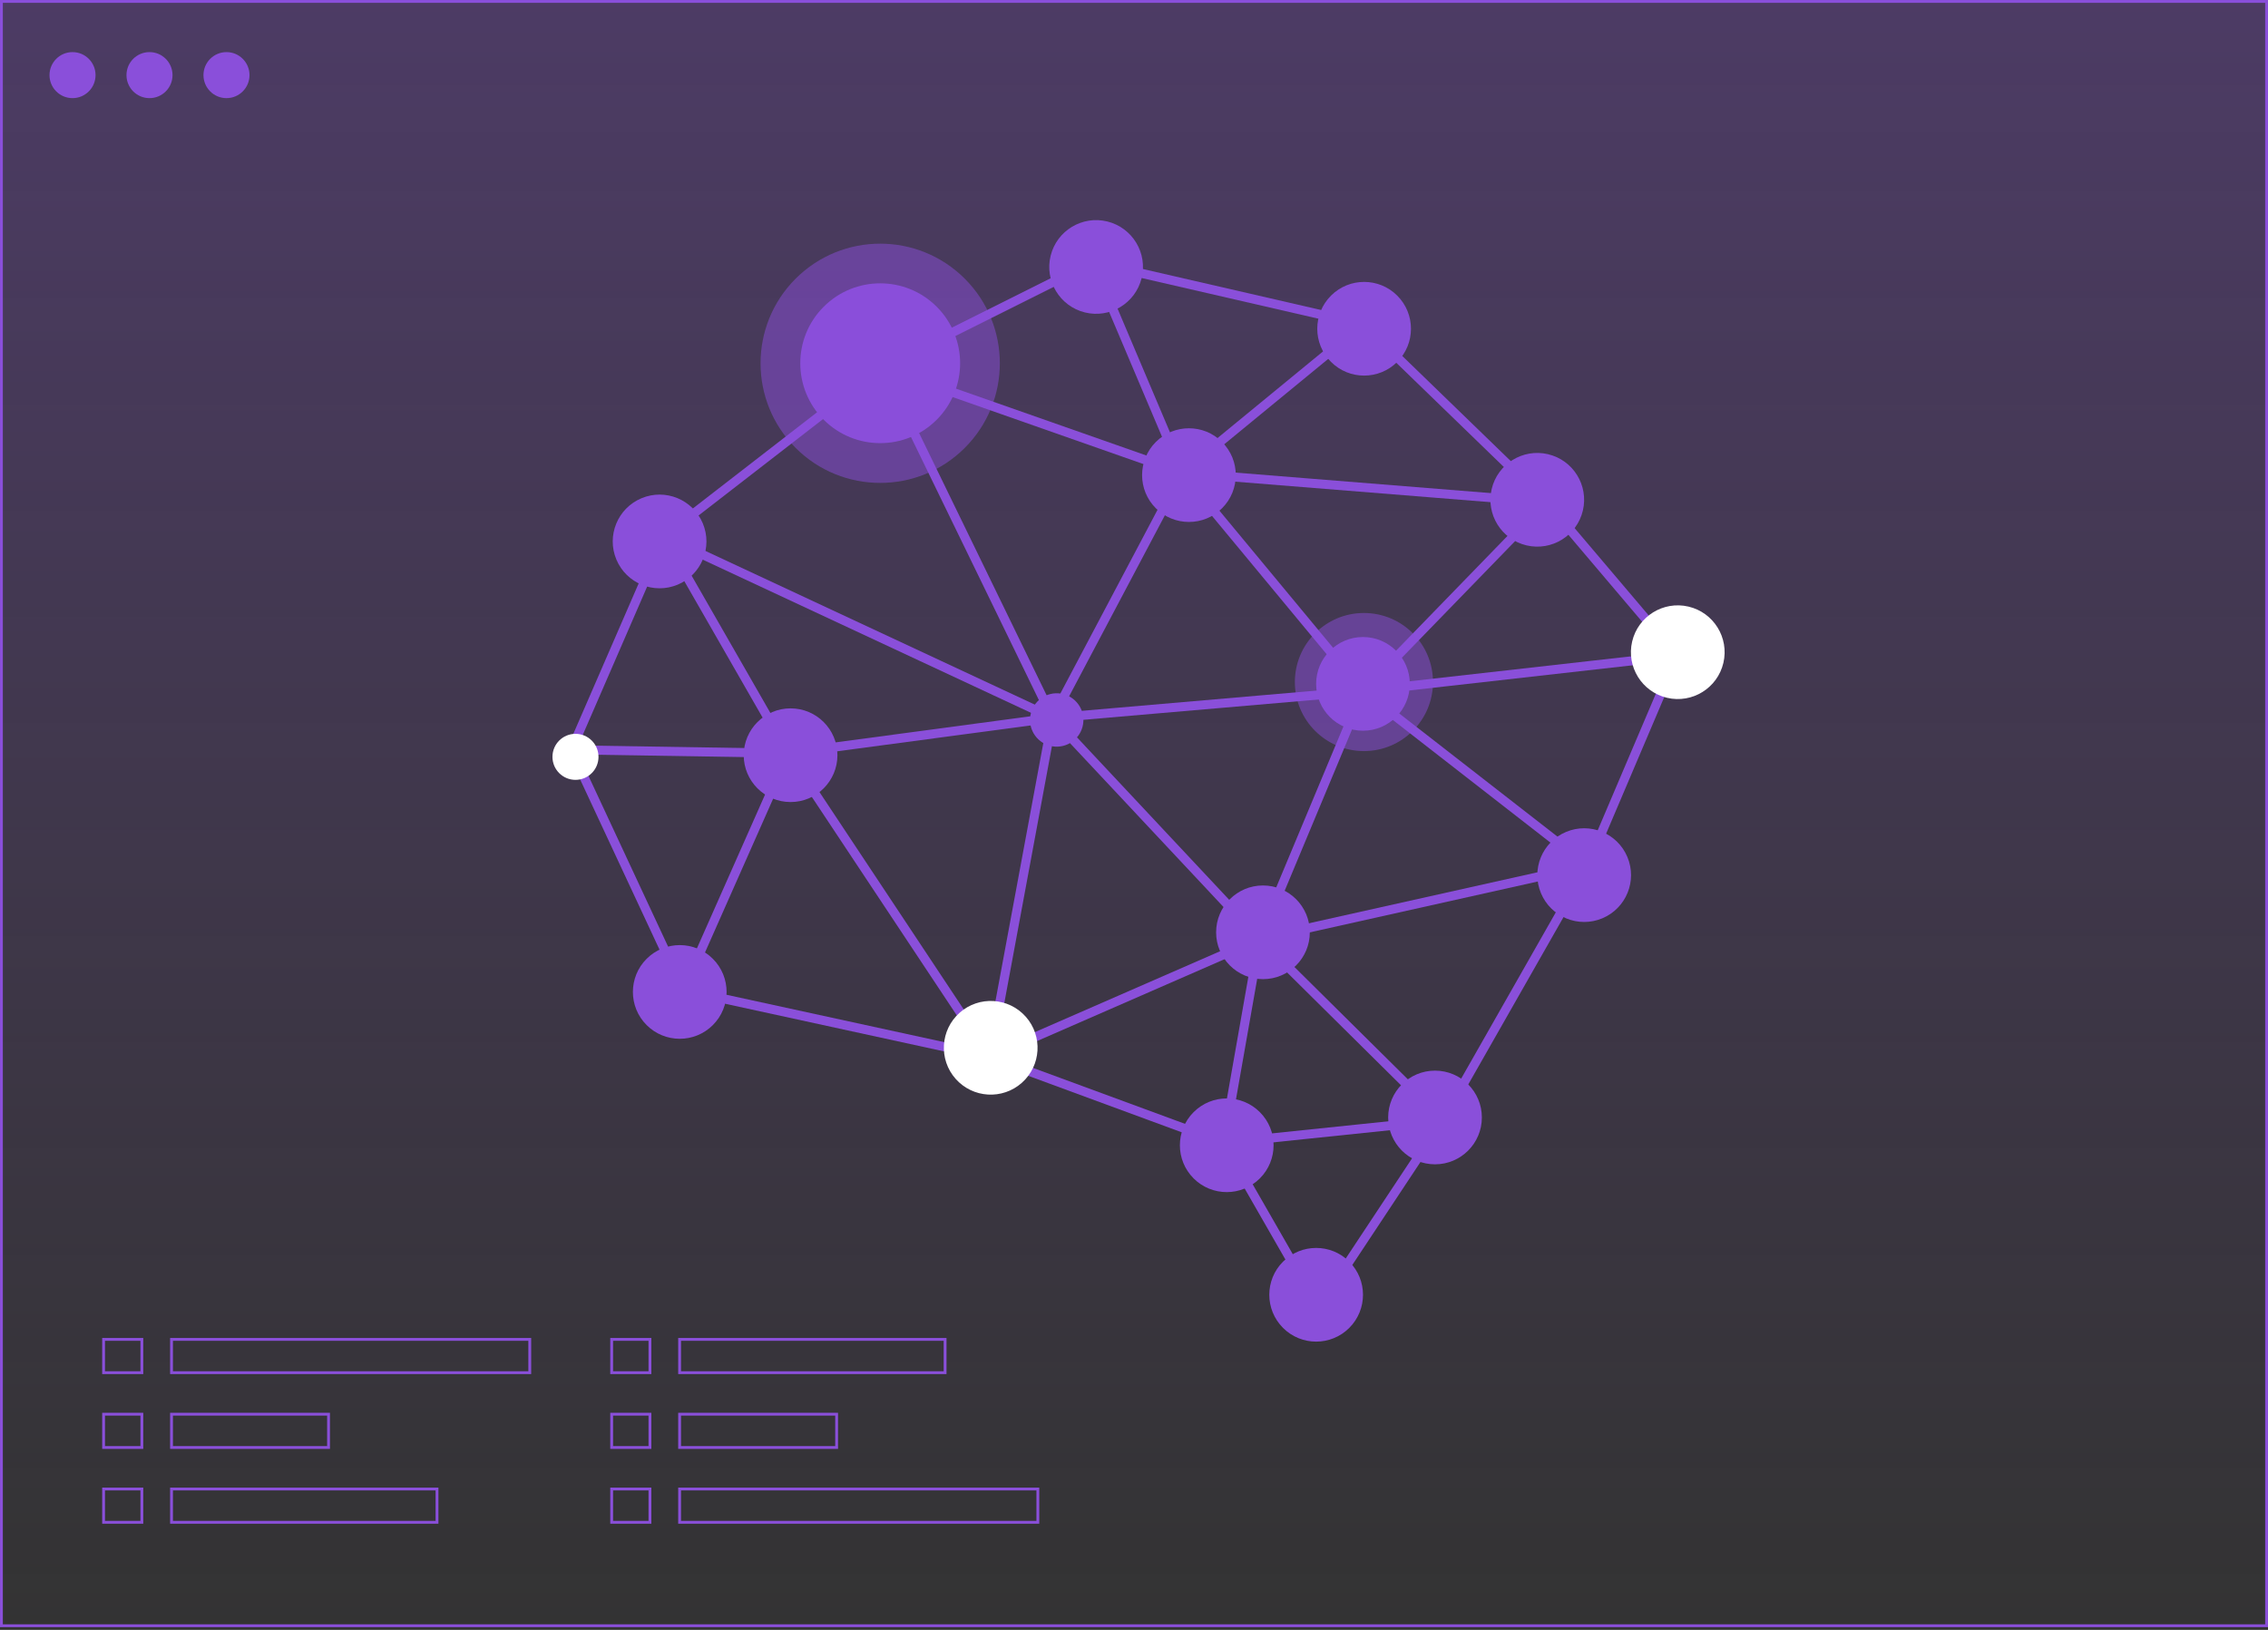<?xml version="1.0" encoding="UTF-8"?>
<svg xmlns="http://www.w3.org/2000/svg" width="800" height="575" viewBox="0 0 800 575" fill="none">
  <rect x="0" y="0" width="800" height="575" fill="#333333" stroke="none"/>
  <rect x="0.5" y="0.5" width="799" height="573.036" fill="url(#paint0_linear_725_1008)" stroke="#8A4FDA"></rect>
  <path d="M25.581 34.621C30.065 34.621 33.701 30.985 33.701 26.501C33.701 22.016 30.065 18.381 25.581 18.381C21.096 18.381 17.461 22.016 17.461 26.501C17.461 30.985 21.096 34.621 25.581 34.621Z" fill="#8A4FDA"></path>
  <path d="M52.733 34.621C57.218 34.621 60.853 30.985 60.853 26.501C60.853 22.016 57.218 18.381 52.733 18.381C48.249 18.381 44.613 22.016 44.613 26.501C44.613 30.985 48.249 34.621 52.733 34.621Z" fill="#8A4FDA"></path>
  <path d="M79.889 34.621C84.374 34.621 88.009 30.985 88.009 26.501C88.009 22.016 84.374 18.381 79.889 18.381C75.405 18.381 71.769 22.016 71.769 26.501C71.769 30.985 75.405 34.621 79.889 34.621Z" fill="#8A4FDA"></path>
  <path d="M463.15 461.326L429.032 401.875L507.909 393.687L557.902 305.833L481.489 246.361L445.547 332.445L348.513 374.826L276.727 266.629L279.392 264.859L349.697 370.817L443.084 330.025L480.145 241.264L562.05 305.012L561.368 306.217L509.871 396.693L434.256 404.551L466.956 461.529L463.15 461.326Z" fill="#8A4FDA"></path>
  <path d="M481.967 244.93L479.674 242.702L543.283 177.174L480.741 116.572L416.375 169.423L384.719 94.683L311.909 131.093L310.48 128.225L386.329 90.301L417.654 164.23L480.911 112.286L547.815 177.11L481.967 244.93Z" fill="#8A4FDA"></path>
  <path d="M372.69 254.017L369.865 252.513L414.719 167.719L310.648 131.17L311.715 128.153L419.283 165.928L372.69 254.017Z" fill="#8A4FDA"></path>
  <path d="M241.088 353.151L199.773 264.551L232.41 189.395L232.111 188.883L232.889 188.286L233.38 187.156L233.988 187.433L311.766 127.193L372.241 251.575L480.683 242.214L594.051 229.43L561.127 306.804L560.327 306.985L444.667 332.798L443.974 329.674L558.835 304.042L588.965 233.226L481.003 245.402L370.332 254.955L370.097 254.475L238.103 192.881L279.855 265.66L279.525 266.395L241.088 353.151ZM203.281 264.508L241.014 345.432L276.273 265.841L234.393 192.849L203.281 264.508ZM237.25 188.958L367.88 249.912L310.615 132.13L237.25 188.947V188.958Z" fill="#8A4FDA"></path>
  <path d="M241.391 347.702L240.711 350.827L348.777 374.35L349.457 371.224L241.391 347.702Z" fill="#8A4FDA"></path>
  <path d="M479.584 244.833L413.363 164.922L546.339 175.606L592.729 230.291L590.287 232.37L544.761 178.687L420.656 168.718L482.047 242.786L479.584 244.833Z" fill="#8A4FDA"></path>
  <path d="M466.384 462.306L463.719 460.537L506.836 395.403L445.359 334.513L432.885 405.372L347.291 373.855L369.308 255.145L278.159 267.343H278.031L201.5 266.127L201.543 262.929L277.967 264.144L373.253 251.382L350.927 371.787L430.401 401.043L443.269 327.945L510.951 394.976L466.384 462.306Z" fill="#8A4FDA"></path>
  <path d="M385.858 90.926L385.141 94.043L480.441 115.975L481.158 112.858L385.858 90.926Z" fill="#8A4FDA"></path>
  <path d="M372.444 252.177L370.109 254.364L443.146 332.33L445.48 330.144L372.444 252.177Z" fill="#8A4FDA"></path>
  <path d="M475.936 468.463C482.39 462.01 482.39 451.546 475.936 445.092C469.482 438.638 459.018 438.638 452.565 445.092C446.111 451.546 446.111 462.01 452.565 468.463C459.018 474.917 469.482 474.917 475.936 468.463Z" fill="#8A4FDA"></path>
  <path d="M506.178 410.756C515.305 410.756 522.704 403.357 522.704 394.23C522.704 385.103 515.305 377.704 506.178 377.704C497.051 377.704 489.652 385.103 489.652 394.23C489.652 403.357 497.051 410.756 506.178 410.756Z" fill="#8A4FDA"></path>
  <path d="M565.181 323.971C573.6 320.444 577.565 310.761 574.038 302.343C570.512 293.924 560.829 289.959 552.41 293.486C543.992 297.012 540.027 306.695 543.553 315.114C547.08 323.532 556.763 327.497 565.181 323.971Z" fill="#8A4FDA"></path>
  <path d="M360.424 382.01C367.252 375.954 367.878 365.509 361.822 358.681C355.766 351.852 345.321 351.226 338.493 357.283C331.664 363.339 331.038 373.784 337.094 380.612C343.151 387.44 353.595 388.066 360.424 382.01Z" fill="white"></path>
  <path d="M251.455 361.629C257.909 355.175 257.909 344.711 251.455 338.257C245.002 331.803 234.538 331.803 228.084 338.257C221.63 344.711 221.63 355.175 228.084 361.628C234.538 368.082 245.002 368.082 251.455 361.629Z" fill="#8A4FDA"></path>
  <path d="M202.991 275.123C207.475 275.123 211.111 271.488 211.111 267.003C211.111 262.519 207.475 258.883 202.991 258.883C198.506 258.883 194.871 262.519 194.871 267.003C194.871 271.488 198.506 275.123 202.991 275.123Z" fill="white"></path>
  <path d="M278.862 282.95C287.989 282.95 295.388 275.551 295.388 266.424C295.388 257.297 287.989 249.898 278.862 249.898C269.735 249.898 262.336 257.297 262.336 266.424C262.336 275.551 269.735 282.95 278.862 282.95Z" fill="#8A4FDA"></path>
  <path d="M239.045 206.256C247.463 202.73 251.428 193.047 247.902 184.628C244.375 176.21 234.692 172.245 226.274 175.771C217.856 179.298 213.89 188.981 217.417 197.399C220.943 205.817 230.626 209.783 239.045 206.256Z" fill="#8A4FDA"></path>
  <path d="M444.397 415.719C450.85 409.266 450.85 398.802 444.397 392.348C437.943 385.894 427.479 385.894 421.025 392.348C414.572 398.802 414.572 409.266 421.025 415.719C427.479 422.173 437.943 422.173 444.397 415.719Z" fill="#8A4FDA"></path>
  <path d="M607.896 233.857C609.979 224.971 604.463 216.079 595.577 213.996C586.691 211.914 577.799 217.429 575.716 226.315C573.634 235.202 579.149 244.094 588.035 246.176C596.922 248.259 605.814 242.743 607.896 233.857Z" fill="white"></path>
  <path d="M558.338 180.091C560.42 171.204 554.905 162.312 546.019 160.23C537.132 158.147 528.24 163.662 526.158 172.549C524.075 181.435 529.59 190.327 538.477 192.41C547.363 194.492 556.255 188.977 558.338 180.091Z" fill="#8A4FDA"></path>
  <path d="M492.858 127.666C499.311 121.212 499.311 110.749 492.858 104.295C486.404 97.841 475.94 97.841 469.486 104.295C463.033 110.749 463.033 121.212 469.486 127.666C475.94 134.12 486.404 134.12 492.858 127.666Z" fill="#8A4FDA"></path>
  <path d="M431.065 179.3C437.518 172.846 437.518 162.382 431.065 155.929C424.611 149.475 414.147 149.475 407.693 155.929C401.24 162.382 401.24 172.846 407.693 179.3C414.147 185.754 424.611 185.754 431.065 179.3Z" fill="#8A4FDA"></path>
  <path d="M330.41 148.078C341.419 137.069 341.419 119.22 330.41 108.211C319.401 97.202 301.552 97.202 290.543 108.211C279.534 119.22 279.534 137.069 290.543 148.078C301.552 159.087 319.401 159.087 330.41 148.078Z" fill="#8A4FDA"></path>
  <path opacity="0.5" d="M340.314 158.003C356.795 141.522 356.795 114.802 340.314 98.322C323.834 81.841 297.114 81.841 280.633 98.322C264.153 114.802 264.153 141.522 280.633 158.003C297.114 174.483 323.834 174.483 340.314 158.003Z" fill="#8A4FDA"></path>
  <path d="M382.032 255.509C382.869 250.376 379.386 245.537 374.254 244.7C369.121 243.863 364.282 247.346 363.445 252.479C362.608 257.611 366.091 262.45 371.223 263.287C376.356 264.124 381.195 260.642 382.032 255.509Z" fill="#8A4FDA"></path>
  <path d="M445.491 345.432C454.618 345.432 462.017 338.033 462.017 328.906C462.017 319.779 454.618 312.38 445.491 312.38C436.364 312.38 428.965 319.779 428.965 328.906C428.965 338.033 436.364 345.432 445.491 345.432Z" fill="#8A4FDA"></path>
  <path d="M480.768 257.786C489.895 257.786 497.294 250.387 497.294 241.26C497.294 232.133 489.895 224.734 480.768 224.734C471.641 224.734 464.242 232.133 464.242 241.26C464.242 250.387 471.641 257.786 480.768 257.786Z" fill="#8A4FDA"></path>
  <path opacity="0.5" d="M481.102 264.973C494.555 264.973 505.462 254.067 505.462 240.613C505.462 227.16 494.555 216.253 481.102 216.253C467.648 216.253 456.742 227.16 456.742 240.613C456.742 254.067 467.648 264.973 481.102 264.973Z" fill="#8A4FDA"></path>
  <path d="M402.676 98.166C404.878 89.309 399.482 80.343 390.625 78.142C381.767 75.94 372.802 81.335 370.6 90.193C368.398 99.05 373.794 108.015 382.651 110.217C391.509 112.419 400.474 107.024 402.676 98.166Z" fill="#8A4FDA"></path>
  <rect x="60.504" y="525.3" width="93.645" height="11.745" stroke="#8A4FDA"></rect>
  <rect x="36.539" y="525.3" width="13.499" height="11.745" stroke="#8A4FDA"></rect>
  <rect x="60.504" y="498.907" width="55.384" height="11.745" stroke="#8A4FDA"></rect>
  <rect x="36.539" y="498.907" width="13.499" height="11.745" stroke="#8A4FDA"></rect>
  <rect x="60.504" y="472.514" width="126.36" height="11.745" stroke="#8A4FDA"></rect>
  <rect x="36.539" y="472.514" width="13.499" height="11.745" stroke="#8A4FDA"></rect>
  <rect x="0.5" y="-0.5" width="93.645" height="11.745" transform="matrix(1 0 0 -1 239.223 483.759)" stroke="#8A4FDA"></rect>
  <rect x="0.5" y="-0.5" width="13.499" height="11.745" transform="matrix(1 0 0 -1 215.258 483.759)" stroke="#8A4FDA"></rect>
  <rect x="0.5" y="-0.5" width="55.384" height="11.745" transform="matrix(1 0 0 -1 239.223 510.152)" stroke="#8A4FDA"></rect>
  <rect x="0.5" y="-0.5" width="13.499" height="11.745" transform="matrix(1 0 0 -1 215.258 510.152)" stroke="#8A4FDA"></rect>
  <rect x="0.5" y="-0.5" width="126.36" height="11.745" transform="matrix(1 0 0 -1 239.223 536.545)" stroke="#8A4FDA"></rect>
  <rect x="0.5" y="-0.5" width="13.499" height="11.745" transform="matrix(1 0 0 -1 215.258 536.545)" stroke="#8A4FDA"></rect>
  <defs>
    <linearGradient id="paint0_linear_725_1008" x1="400" y1="0" x2="400" y2="574.036" gradientUnits="userSpaceOnUse">
      <stop stop-color="#884ED8" stop-opacity="0.3"></stop>
      <stop offset="1" stop-color="#884ED6" stop-opacity="0"></stop>
    </linearGradient>
  </defs>
</svg>
